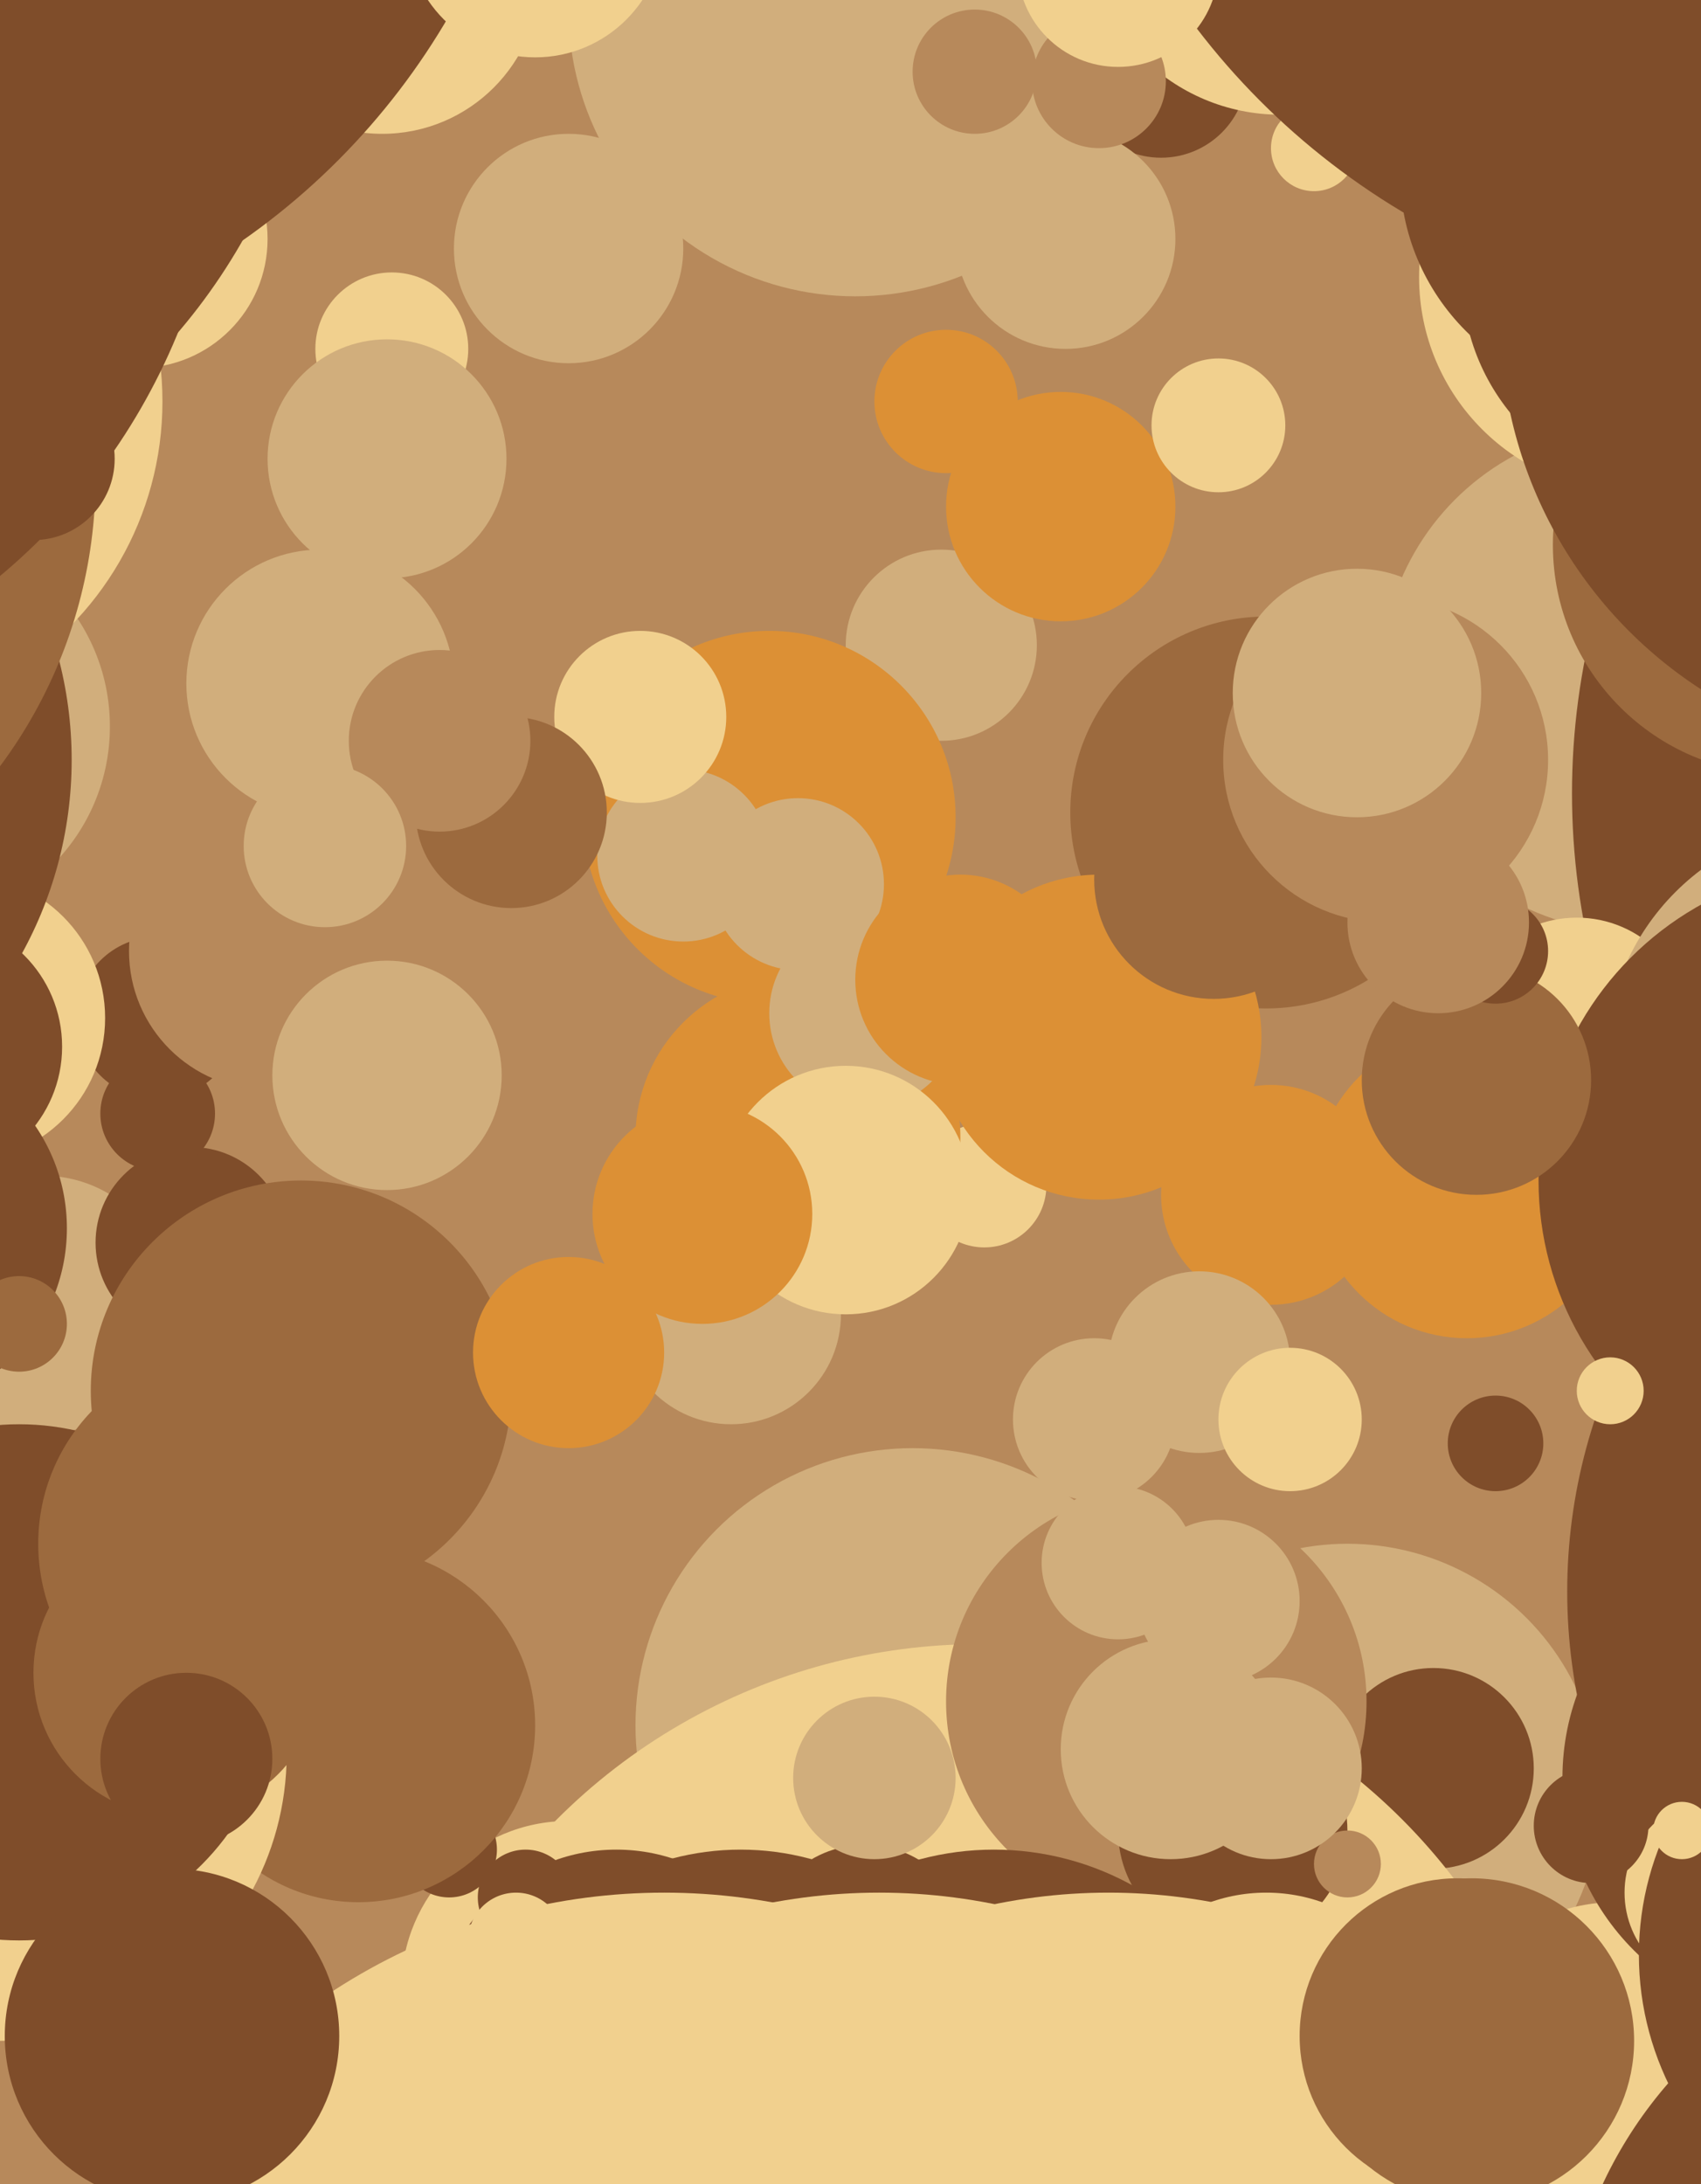 <svg xmlns="http://www.w3.org/2000/svg" width="356px" height="457px">
  <rect width="356" height="457" fill="rgb(183,137,91)"/>
  <circle cx="206" cy="248" r="13" fill="rgb(241,208,142)"/>
  <circle cx="191" cy="361" r="58" fill="rgb(209,174,124)"/>
  <circle cx="33" cy="213" r="17" fill="rgb(127,77,42)"/>
  <circle cx="197" cy="135" r="20" fill="rgb(209,174,124)"/>
  <circle cx="119" cy="416" r="35" fill="rgb(241,208,142)"/>
  <circle cx="282" cy="376" r="53" fill="rgb(209,174,124)"/>
  <circle cx="300" cy="370" r="21" fill="rgb(127,77,42)"/>
  <circle cx="161" cy="171" r="39" fill="rgb(220,144,53)"/>
  <circle cx="9" cy="273" r="27" fill="rgb(209,174,124)"/>
  <circle cx="-8" cy="213" r="30" fill="rgb(241,208,142)"/>
  <circle cx="94" cy="387" r="10" fill="rgb(127,77,42)"/>
  <circle cx="205" cy="469" r="125" fill="rgb(241,208,142)"/>
  <circle cx="242" cy="356" r="44" fill="rgb(183,137,91)"/>
  <circle cx="342" cy="142" r="53" fill="rgb(209,174,124)"/>
  <circle cx="179" cy="2" r="60" fill="rgb(209,174,124)"/>
  <circle cx="40" cy="260" r="20" fill="rgb(127,77,42)"/>
  <circle cx="56" cy="199" r="29" fill="rgb(183,137,91)"/>
  <circle cx="243" cy="15" r="18" fill="rgb(127,77,42)"/>
  <circle cx="476" cy="166" r="147" fill="rgb(127,77,42)"/>
  <circle cx="63" cy="291" r="44" fill="rgb(156,106,62)"/>
  <circle cx="75" cy="361" r="37" fill="rgb(156,106,62)"/>
  <circle cx="338" cy="434" r="36" fill="rgb(241,208,142)"/>
  <circle cx="0" cy="367" r="60" fill="rgb(241,208,142)"/>
  <circle cx="29" cy="50" r="27" fill="rgb(241,208,142)"/>
  <circle cx="208" cy="447" r="60" fill="rgb(127,77,42)"/>
  <circle cx="275" cy="31" r="9" fill="rgb(241,208,142)"/>
  <circle cx="167" cy="238" r="34" fill="rgb(220,144,53)"/>
  <circle cx="143" cy="179" r="18" fill="rgb(209,174,124)"/>
  <circle cx="129" cy="425" r="38" fill="rgb(127,77,42)"/>
  <circle cx="181" cy="408" r="22" fill="rgb(127,77,42)"/>
  <circle cx="223" cy="50" r="23" fill="rgb(209,174,124)"/>
  <circle cx="153" cy="275" r="23" fill="rgb(209,174,124)"/>
  <circle cx="134" cy="150" r="18" fill="rgb(241,208,142)"/>
  <circle cx="-18" cy="152" r="41" fill="rgb(209,174,124)"/>
  <circle cx="268" cy="-17" r="41" fill="rgb(241,208,142)"/>
  <circle cx="183" cy="372" r="17" fill="rgb(209,174,124)"/>
  <circle cx="-69" cy="159" r="84" fill="rgb(127,77,42)"/>
  <circle cx="342" cy="58" r="45" fill="rgb(241,208,142)"/>
  <circle cx="313" cy="302" r="10" fill="rgb(127,77,42)"/>
  <circle cx="155" cy="443" r="56" fill="rgb(127,77,42)"/>
  <circle cx="372" cy="-87" r="153" fill="rgb(127,77,42)"/>
  <circle cx="80" cy="-5" r="33" fill="rgb(241,208,142)"/>
  <circle cx="-33" cy="84" r="67" fill="rgb(241,208,142)"/>
  <circle cx="110" cy="397" r="10" fill="rgb(127,77,42)"/>
  <circle cx="330" cy="216" r="24" fill="rgb(241,208,142)"/>
  <circle cx="266" cy="250" r="23" fill="rgb(220,144,53)"/>
  <circle cx="184" cy="518" r="122" fill="rgb(241,208,142)"/>
  <circle cx="181" cy="212" r="20" fill="rgb(209,174,124)"/>
  <circle cx="265" cy="170" r="41" fill="rgb(156,106,62)"/>
  <circle cx="108" cy="406" r="10" fill="rgb(241,208,142)"/>
  <circle cx="119" cy="283" r="20" fill="rgb(220,144,53)"/>
  <circle cx="386" cy="222" r="50" fill="rgb(209,174,124)"/>
  <circle cx="258" cy="383" r="24" fill="rgb(127,77,42)"/>
  <circle cx="307" cy="248" r="32" fill="rgb(220,144,53)"/>
  <circle cx="232" cy="515" r="119" fill="rgb(241,208,142)"/>
  <circle cx="222" cy="106" r="24" fill="rgb(220,144,53)"/>
  <circle cx="251" cy="285" r="19" fill="rgb(209,174,124)"/>
  <circle cx="388" cy="247" r="66" fill="rgb(127,77,42)"/>
  <circle cx="4" cy="352" r="54" fill="rgb(127,77,42)"/>
  <circle cx="373" cy="114" r="48" fill="rgb(156,106,62)"/>
  <circle cx="37" cy="350" r="30" fill="rgb(156,106,62)"/>
  <circle cx="265" cy="431" r="35" fill="rgb(241,208,142)"/>
  <circle cx="81" cy="225" r="24" fill="rgb(209,174,124)"/>
  <circle cx="119" cy="52" r="24" fill="rgb(209,174,124)"/>
  <circle cx="230" cy="217" r="34" fill="rgb(220,144,53)"/>
  <circle cx="-34" cy="-71" r="148" fill="rgb(127,77,42)"/>
  <circle cx="112" cy="-15" r="27" fill="rgb(241,208,142)"/>
  <circle cx="167" cy="185" r="18" fill="rgb(209,174,124)"/>
  <circle cx="82" cy="73" r="16" fill="rgb(241,208,142)"/>
  <circle cx="81" cy="96" r="25" fill="rgb(209,174,124)"/>
  <circle cx="443" cy="333" r="115" fill="rgb(127,77,42)"/>
  <circle cx="-81" cy="100" r="101" fill="rgb(156,106,62)"/>
  <circle cx="255" cy="335" r="17" fill="rgb(209,174,124)"/>
  <circle cx="309" cy="226" r="24" fill="rgb(156,106,62)"/>
  <circle cx="305" cy="426" r="33" fill="rgb(156,106,62)"/>
  <circle cx="204" cy="15" r="13" fill="rgb(183,137,91)"/>
  <circle cx="-84" cy="20" r="131" fill="rgb(127,77,42)"/>
  <circle cx="-24" cy="257" r="38" fill="rgb(127,77,42)"/>
  <circle cx="234" cy="327" r="16" fill="rgb(209,174,124)"/>
  <circle cx="378" cy="372" r="51" fill="rgb(127,77,42)"/>
  <circle cx="417" cy="495" r="90" fill="rgb(127,77,42)"/>
  <circle cx="198" cy="84" r="15" fill="rgb(220,144,53)"/>
  <circle cx="107" cy="170" r="20" fill="rgb(156,106,62)"/>
  <circle cx="340" cy="36" r="47" fill="rgb(127,77,42)"/>
  <circle cx="245" cy="366" r="23" fill="rgb(209,174,124)"/>
  <circle cx="360" cy="396" r="20" fill="rgb(241,208,142)"/>
  <circle cx="308" cy="427" r="34" fill="rgb(156,106,62)"/>
  <circle cx="337" cy="291" r="7" fill="rgb(241,208,142)"/>
  <circle cx="254" cy="184" r="25" fill="rgb(156,106,62)"/>
  <circle cx="-14" cy="219" r="27" fill="rgb(127,77,42)"/>
  <circle cx="177" cy="249" r="26" fill="rgb(241,208,142)"/>
  <circle cx="333" cy="382" r="12" fill="rgb(127,77,42)"/>
  <circle cx="229" cy="297" r="17" fill="rgb(209,174,124)"/>
  <circle cx="351" cy="58" r="45" fill="rgb(127,77,42)"/>
  <circle cx="405" cy="409" r="62" fill="rgb(127,77,42)"/>
  <circle cx="67" cy="143" r="28" fill="rgb(209,174,124)"/>
  <circle cx="313" cy="199" r="11" fill="rgb(127,77,42)"/>
  <circle cx="282" cy="390" r="7" fill="rgb(183,137,91)"/>
  <circle cx="301" cy="193" r="19" fill="rgb(183,137,91)"/>
  <circle cx="147" cy="254" r="23" fill="rgb(220,144,53)"/>
  <circle cx="255" cy="89" r="14" fill="rgb(241,208,142)"/>
  <circle cx="48" cy="323" r="40" fill="rgb(156,106,62)"/>
  <circle cx="230" cy="17" r="14" fill="rgb(183,137,91)"/>
  <circle cx="4" cy="277" r="10" fill="rgb(156,106,62)"/>
  <circle cx="33" cy="233" r="12" fill="rgb(127,77,42)"/>
  <circle cx="290" cy="159" r="34" fill="rgb(183,137,91)"/>
  <circle cx="352" cy="383" r="6" fill="rgb(241,208,142)"/>
  <circle cx="234" cy="-7" r="21" fill="rgb(241,208,142)"/>
  <circle cx="92" cy="155" r="19" fill="rgb(183,137,91)"/>
  <circle cx="39" cy="368" r="18" fill="rgb(127,77,42)"/>
  <circle cx="270" cy="297" r="15" fill="rgb(241,208,142)"/>
  <circle cx="139" cy="523" r="127" fill="rgb(241,208,142)"/>
  <circle cx="36" cy="426" r="35" fill="rgb(127,77,42)"/>
  <circle cx="68" cy="177" r="17" fill="rgb(209,174,124)"/>
  <circle cx="201" cy="205" r="22" fill="rgb(220,144,53)"/>
  <circle cx="284" cy="145" r="26" fill="rgb(209,174,124)"/>
  <circle cx="7" cy="96" r="17" fill="rgb(127,77,42)"/>
  <circle cx="406" cy="67" r="92" fill="rgb(127,77,42)"/>
  <circle cx="-57" cy="-11" r="124" fill="rgb(127,77,42)"/>
  <circle cx="266" cy="370" r="19" fill="rgb(209,174,124)"/>
</svg>